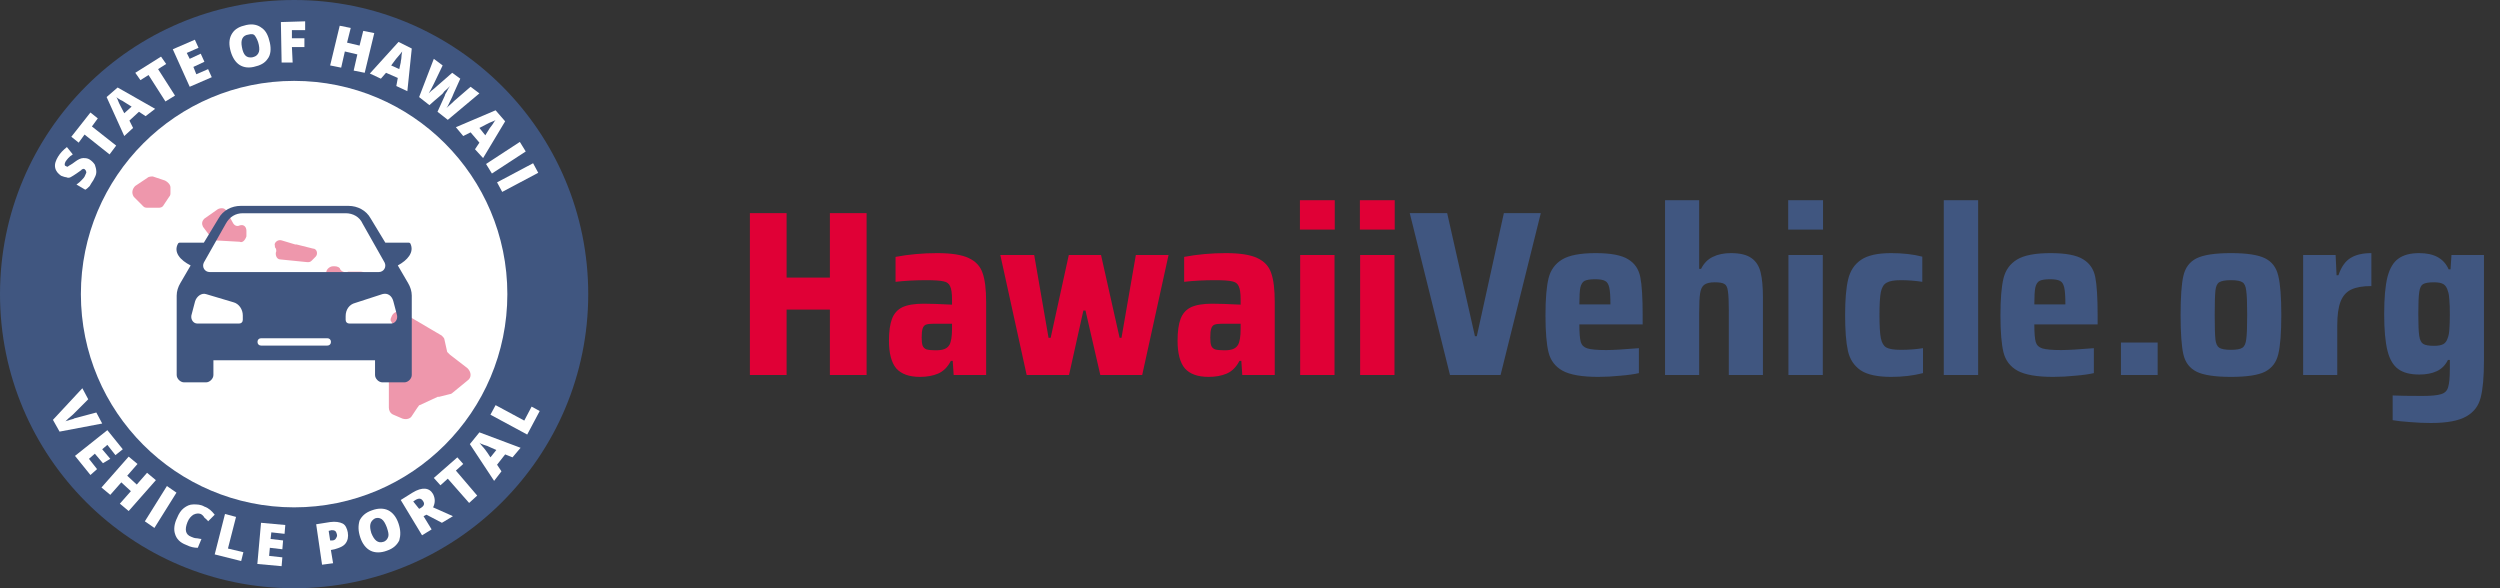 <svg width="340" height="80" viewBox="0 0 340 80" fill="none" xmlns="http://www.w3.org/2000/svg">
<rect x="0" y="0" width="340" height="80" fill="#333333" stroke="none"/>
<g clip-path="url(#clip0_168_1741)">
<path fill-rule="evenodd" clip-rule="evenodd" d="M40 80C17.909 80 0 62.091 0 40C0 17.909 17.909 0 40 0C62.091 0 80 17.909 80 40C80 62.091 62.091 80 40 80Z" fill="#405680"/>
<path fill-rule="evenodd" clip-rule="evenodd" d="M40 69C23.984 69 11 56.016 11 40C11 23.984 23.984 11 40 11C56.016 11 69 23.984 69 40C69 56.016 56.016 69 40 69Z" fill="white"/>
<path d="M53.254 43.794L53.623 44.533C53.807 44.903 53.623 45.458 53.438 45.643L51.409 47.678C51.04 48.048 51.04 48.603 51.224 48.973L52.7 51.193C52.885 51.378 52.885 51.563 52.885 51.748V55.447C52.885 55.818 53.069 56.188 53.438 56.373L54.73 56.927C55.283 57.112 55.837 56.927 56.021 56.557L56.759 55.447C56.943 55.263 56.943 55.078 57.128 55.078L59.526 53.968H59.711L61.187 53.598C61.371 53.598 61.556 53.413 61.556 53.413L63.585 51.748C64.138 51.378 64.138 50.638 63.585 50.083L61.187 48.233C61.002 48.048 61.002 48.048 60.818 47.863L60.449 46.198C60.449 46.013 60.264 45.828 60.08 45.643L54.73 42.499C54.176 42.129 53.438 42.499 53.254 43.053C53.069 43.423 53.069 43.608 53.254 43.794Z" fill="#EE97AC"/>
<path d="M46.243 36.579C46.428 36.949 46.981 37.134 47.35 36.949C47.535 36.949 47.535 36.949 47.719 36.949H49.01C49.195 36.949 49.379 36.949 49.564 37.134L51.224 38.244C51.778 38.614 51.593 39.354 51.04 39.724L48.457 40.834C48.088 41.019 47.719 40.834 47.535 40.649L47.166 40.464C46.981 40.279 46.797 40.094 46.797 39.724C46.797 39.354 46.612 38.984 46.243 38.799H45.321C44.952 38.799 44.767 38.429 44.767 38.244L44.398 37.319C44.214 36.764 44.767 36.209 45.321 36.209H45.505C45.874 36.209 46.243 36.394 46.243 36.579Z" fill="#EE97AC"/>
<path d="M37.572 34.174C37.388 34.544 37.572 35.284 38.126 35.284L41.815 35.654C42 35.654 42.184 35.654 42.369 35.469L42.922 34.914C43.291 34.544 43.107 33.804 42.553 33.804L40.34 33.249C40.34 33.249 40.34 33.249 40.155 33.249L38.31 32.694C37.757 32.509 37.203 33.064 37.388 33.434V33.619C37.572 33.804 37.572 33.989 37.572 34.174Z" fill="#EE97AC"/>
<path d="M32.591 32.879L29.27 32.694C29.086 32.694 28.901 32.509 28.717 32.324L27.61 30.845C27.425 30.474 27.425 30.105 27.794 29.735L29.639 28.44C30.008 28.255 30.562 28.255 30.746 28.625L31.669 30.29C31.853 30.66 32.222 30.845 32.591 30.66C33.145 30.474 33.514 30.845 33.514 31.399V32.139C33.329 32.694 32.96 33.064 32.591 32.879Z" fill="#EE97AC"/>
<path d="M39.786 39.909C39.971 39.909 40.155 40.094 40.155 40.464V40.649C40.34 41.204 41.078 41.389 41.447 41.019L42.184 40.279C42.369 39.909 42.369 39.539 42 39.169L41.078 38.429C40.893 38.244 40.524 38.244 40.155 38.429L39.602 38.799C39.233 38.984 39.417 39.724 39.786 39.909Z" fill="#EE97AC"/>
<path d="M23.182 25.48V26.22C23.182 26.405 23.182 26.59 22.998 26.775L22.26 27.885C22.075 28.255 21.706 28.255 21.522 28.255H20.23C19.861 28.255 19.677 28.255 19.492 28.07L18.201 26.775C17.832 26.22 18.017 25.665 18.386 25.295L20.046 24.185C20.23 24 20.599 24 20.784 24L22.444 24.555C22.813 24.74 23.182 25.11 23.182 25.48Z" fill="#EE97AC"/>
<path d="M55.501 38.5L54.102 36.1C55.401 35.4 56.4 34.3 55.8 33.1C55.7 33 55.6 33 55.6 33H52.403L50.405 29.7C49.806 28.6 48.607 28 47.408 28H32.721C31.522 28 30.323 28.6 29.724 29.7L27.726 33H24.429C24.429 33 24.329 33 24.229 33.1C23.529 34.3 24.529 35.4 25.927 36.1L24.529 38.5C24.229 39 24.029 39.6 24.029 40.2V51C24.029 51.5 24.529 52 25.028 52H28.026C28.525 52 29.024 51.5 29.024 51V49H51.005V51C51.005 51.5 51.504 52 52.004 52H55.001C55.501 52 56 51.5 56 51V40.2C56 39.6 55.8 39 55.501 38.5ZM27.726 35.7L30.723 30.4C31.223 29.5 32.022 29 33.021 29H47.008C48.007 29 48.907 29.5 49.306 30.4L52.303 35.7C52.603 36.3 52.203 37 51.504 37H28.525C27.826 37 27.426 36.3 27.726 35.7ZM33.021 43.5C33.021 43.8 32.821 44 32.521 44H26.826C26.327 44 25.927 43.5 26.027 42.9L26.527 41C26.727 40.3 27.426 39.8 28.026 40L31.722 41.1C32.521 41.3 33.021 42.1 33.021 42.9V43.5ZM44.511 47H35.519C35.219 47 35.019 46.8 35.019 46.5C35.019 46.2 35.219 46 35.519 46H44.511C44.81 46 45.01 46.2 45.01 46.5C45.01 46.8 44.81 47 44.511 47ZM53.203 44H47.508C47.208 44 47.008 43.8 47.008 43.5V43C47.008 42.1 47.508 41.4 48.307 41.2L52.004 40C52.703 39.8 53.303 40.2 53.502 41L54.002 42.9C54.102 43.5 53.702 44 53.203 44Z" fill="#405680"/>
<path d="M13.1 56.1L13.9 57.6L8.1 58.7L7.2 57.1L11.2 52.8L12 54.3L9.9 56.4C9.4 56.8 9.1 57.1 8.9 57.3C9.1 57.2 9.3 57.2 9.5 57.1C9.8 57 10 57 10.1 56.9L13.1 56.1Z" fill="white"/>
<path d="M12.3 64.6L10.2 62L14.6 58.5L16.7 61.1L15.7 61.9L14.6 60.5L13.9 61.1L15 62.4L14 63L12.9 61.7L12.1 62.4L13.2 63.8L12.3 64.6Z" fill="white"/>
<path d="M17.5 69.5L16.3 68.5L17.8 66.8L16.5 65.6L15 67.3L13.8 66.3L17.5 62.1L18.7 63.1L17.3 64.7L18.6 65.9L20 64.3L21.2 65.3L17.5 69.5Z" fill="white"/>
<path d="M19.7 70.9L22.7 66.1L24 67L21 71.8L19.7 70.9Z" fill="white"/>
<path d="M27.3 69.9C27 69.8 26.7 69.8 26.3 70C26 70.2 25.7 70.5 25.5 71C25.1 72 25.2 72.7 26 73C26.2 73.1 26.5 73.2 26.7 73.2C26.9 73.2 27.2 73.3 27.4 73.3L26.9 74.5C26.4 74.5 25.9 74.4 25.3 74.1C24.5 73.8 24 73.3 23.8 72.6C23.6 72 23.7 71.2 24.1 70.4C24.3 69.9 24.6 69.4 25 69.1C25.4 68.8 25.8 68.6 26.3 68.6C26.8 68.6 27.3 68.6 27.8 68.9C28.4 69.1 28.8 69.5 29.2 70L28.3 70.9C28.2 70.7 28 70.6 27.8 70.4C27.7 70.2 27.5 70 27.3 69.9Z" fill="white"/>
<path d="M29.2 75.4L30.6 69.9L32.1 70.3L31 74.6L33.1 75.1L32.8 76.3L29.2 75.4Z" fill="white"/>
<path d="M38.3 77L35 76.7L35.5 71.1L38.8 71.4L38.7 72.6L36.9 72.4L36.8 73.3L38.5 73.5L38.4 74.7L36.7 74.5L36.6 75.6L38.4 75.8L38.3 77Z" fill="white"/>
<path d="M47.3 72.4C47.4 73 47.3 73.5 47 73.9C46.7 74.3 46.2 74.5 45.5 74.7L45 74.8L45.3 76.6L43.8 76.8L43 71.3L44.9 71C45.6 70.9 46.2 71 46.6 71.2C47 71.4 47.2 71.9 47.3 72.4ZM44.9 73.5H45.2C45.4 73.5 45.6 73.4 45.7 73.2C45.8 73 45.9 72.9 45.8 72.6C45.7 72.2 45.5 72.1 45.1 72.1L44.7 72.2L44.9 73.5Z" fill="white"/>
<path d="M54.2 71.2C54.5 72.1 54.5 72.8 54.3 73.5C54 74.1 53.5 74.6 52.6 74.9C51.8 75.2 51 75.2 50.4 74.9C49.8 74.6 49.3 74 49 73.1C48.7 72.2 48.7 71.5 48.9 70.8C49.2 70.2 49.7 69.7 50.6 69.4C51.4 69.1 52.2 69.1 52.8 69.4C53.4 69.7 53.9 70.3 54.2 71.2ZM50.5 72.5C50.9 73.5 51.4 73.9 52.1 73.7C52.5 73.6 52.7 73.3 52.8 73C52.9 72.7 52.8 72.3 52.6 71.7C52.4 71.2 52.2 70.8 51.9 70.6C51.6 70.4 51.3 70.4 51 70.5C50.3 70.9 50.2 71.5 50.5 72.5Z" fill="white"/>
<path d="M57.6 70.2L58.7 72L57.4 72.8L54.5 68L56.1 67C57.4 66.2 58.4 66.3 58.9 67.2C59.2 67.8 59.2 68.4 58.9 69L61.6 70.2L60.1 71.1L58 70L57.6 70.2ZM57 69.2L57.2 69.1C57.7 68.8 57.8 68.5 57.5 68.1C57.3 67.8 57 67.7 56.5 68L56.2 68.2L57 69.2Z" fill="white"/>
<path d="M64.9 67.4L63.8 68.4L60.9 65.1L59.9 66L59 65L62.2 62.2L63 63.1L62 64L64.9 67.4Z" fill="white"/>
<path d="M69.7 62.2L68.7 61.8L67.6 63.2L68.2 64.1L67.2 65.4L63.9 60.4L65.2 58.8L70.8 60.9L69.7 62.2ZM67.5 61.2L66.6 60.8C66.4 60.7 66.2 60.6 65.8 60.5C65.5 60.4 65.3 60.3 65.2 60.2C65.3 60.3 65.4 60.5 65.6 60.7C65.8 60.9 66.2 61.4 66.7 62.2L67.5 61.2Z" fill="white"/>
<path d="M71.7 59.1L66.7 56.4L67.4 55.1L71.3 57.2L72.3 55.3L73.4 55.9L71.7 59.1Z" fill="white"/>
<path d="M12.2 21.7C12.5 21.9 12.7 22.1 12.9 22.4C13 22.7 13.1 23 13.1 23.4C13.1 23.8 12.9 24.1 12.7 24.5C12.5 24.8 12.3 25.1 12.2 25.3C12 25.5 11.8 25.7 11.6 25.8L10.4 25.1C10.7 24.9 10.9 24.7 11.1 24.5C11.3 24.3 11.5 24.1 11.6 23.8C11.7 23.6 11.8 23.4 11.7 23.3C11.7 23.2 11.6 23.1 11.5 23C11.4 23 11.4 22.9 11.3 23C11.2 23 11.1 23 11.1 23.1C11 23.2 10.8 23.3 10.4 23.6C10.1 23.8 9.8 24 9.6 24.1C9.4 24.2 9.2 24.2 9 24.1C8.8 24.1 8.6 24 8.3 23.9C7.9 23.6 7.6 23.3 7.5 22.8C7.4 22.3 7.6 21.8 7.9 21.3C8.2 20.8 8.6 20.4 9.1 20L9.9 21C9.4 21.3 9.1 21.7 8.9 22C8.8 22.2 8.8 22.3 8.8 22.4C8.8 22.5 8.9 22.6 9 22.6C9.1 22.7 9.2 22.7 9.3 22.6C9.4 22.5 9.7 22.4 10.2 22C10.6 21.7 11 21.5 11.3 21.5C11.6 21.5 11.9 21.5 12.2 21.7Z" fill="white"/>
<path d="M15.8 19.8L14.9 21L11.5 18.3L10.7 19.4L9.7 18.6L12.3 15.3L13.3 16.1L12.5 17.2L15.8 19.8Z" fill="white"/>
<path d="M19.8 15.8L18.9 15.2L17.6 16.4L18.1 17.4L16.9 18.5L14.5 13.2L16 11.9L21.1 14.8L19.8 15.8ZM17.9 14.5L17.1 14C16.9 13.9 16.7 13.7 16.4 13.6C16.1 13.4 15.9 13.3 15.8 13.2C15.9 13.3 16 13.5 16.1 13.8C16.2 14.1 16.5 14.6 16.9 15.4L17.9 14.5Z" fill="white"/>
<path d="M23.8 13L22.5 13.8L20.2 10.2L19.1 10.9L18.4 9.9L21.9 7.7L22.6 8.7L21.5 9.4L23.8 13Z" fill="white"/>
<path d="M28.8 10.5L25.8 11.8L23.5 6.7L26.5 5.4L27 6.5L25.4 7.2L25.8 8L27.3 7.3L27.8 8.4L26.3 9.1L26.7 10.1L28.3 9.4L28.8 10.5Z" fill="white"/>
<path d="M36.7 5.8C36.9 6.7 36.8 7.5 36.4 8C36 8.6 35.4 8.9 34.5 9.1C33.6 9.3 32.9 9.1 32.4 8.7C31.9 8.3 31.5 7.6 31.3 6.7C31.1 5.8 31.2 5.1 31.6 4.5C32 3.9 32.6 3.6 33.5 3.4C34.4 3.2 35.1 3.4 35.6 3.8C36.2 4.2 36.5 4.9 36.7 5.8ZM32.9 6.4C33.1 7.5 33.5 7.9 34.3 7.8C34.7 7.7 34.9 7.6 35.1 7.3C35.3 7 35.3 6.6 35.2 6.1C35.1 5.6 34.9 5.2 34.7 4.9C34.5 4.6 34.2 4.6 33.8 4.7C33 4.8 32.7 5.4 32.9 6.4Z" fill="white"/>
<path d="M39.8 8.5H38.3L38.2 3L41.5 2.9V4.1H39.7V5.2H41.4V6.4H39.7L39.8 8.5Z" fill="white"/>
<path d="M49.6 9.9L48.1 9.6L48.6 7.4L46.9 7L46.4 9.2L44.9 8.9L46.2 3.5L47.7 3.8L47.2 5.8L48.9 6.2L49.4 4.2L50.9 4.5L49.6 9.9Z" fill="white"/>
<path d="M53.9 11.7L54.1 10.6L52.5 9.9L51.8 10.7L50.3 10L54.2 5.7L56 6.6L55.4 12.4L53.9 11.7ZM54.3 9.4L54.5 8.5C54.5 8.3 54.6 8 54.6 7.7C54.6 7.4 54.7 7.1 54.7 7C54.6 7.1 54.5 7.3 54.3 7.5C54.1 7.7 53.7 8.2 53.2 8.9L54.3 9.4Z" fill="white"/>
<path d="M60.9 16.3L59.5 15.2L60.5 13C60.5 12.9 60.6 12.7 60.8 12.4C60.9 12.1 61.1 11.9 61.2 11.7C61.1 11.8 60.9 12 60.8 12.1C60.6 12.3 60.4 12.4 60.3 12.6C60.2 12.8 59.5 13.3 58.4 14.3L57 13.2L59 8L60.2 8.9L59 11.4C58.7 12 58.5 12.4 58.3 12.7C58.5 12.5 58.7 12.3 59.1 12C59.4 11.7 59.7 11.5 59.9 11.3L61.5 9.9L62.6 10.7L61.7 12.7C61.6 13 61.4 13.4 61.2 13.8C61 14.2 60.9 14.5 60.7 14.7C60.9 14.5 61.3 14.2 61.8 13.7L64 11.8L65.2 12.7L60.9 16.3Z" fill="white"/>
<path d="M64.6 20.3L65.2 19.4L64 18L63 18.5L62 17.3L67.4 15L68.7 16.5L65.7 21.5L64.6 20.3ZM66 18.4L66.5 17.6C66.6 17.4 66.8 17.2 67 16.9C67.2 16.6 67.3 16.4 67.4 16.3C67.3 16.4 67.1 16.5 66.8 16.6C66.5 16.7 66 17 65.2 17.4L66 18.4Z" fill="white"/>
<path d="M66.1 22.3L70.7 19.3L71.5 20.6L66.9 23.6L66.1 22.3Z" fill="white"/>
<path d="M67.6 24.8L72.5 22.2L73.2 23.5L68.3 26.1L67.6 24.8Z" fill="white"/>
</g>
<path d="M112.864 51V42.104H106.976V51H101.984V28.984H106.976V37.752H112.864V28.984H117.856V51H112.864ZM125.123 51.256C123.651 51.256 122.574 50.872 121.891 50.104C121.23 49.315 120.899 48.056 120.899 46.328C120.899 45.069 121.038 44.077 121.315 43.352C121.592 42.627 122.062 42.104 122.723 41.784C123.406 41.464 124.366 41.304 125.603 41.304C126.52 41.304 127.811 41.347 129.475 41.432V40.76C129.475 39.885 129.39 39.277 129.219 38.936C129.07 38.573 128.771 38.349 128.323 38.264C127.875 38.157 127.096 38.104 125.987 38.104C124.472 38.104 123.075 38.179 121.795 38.328V34.936C123.608 34.595 125.496 34.424 127.459 34.424C129.379 34.424 130.808 34.648 131.747 35.096C132.707 35.544 133.336 36.227 133.635 37.144C133.955 38.04 134.115 39.352 134.115 41.08V51H129.699L129.571 49.08H129.315C128.888 49.912 128.312 50.488 127.587 50.808C126.883 51.107 126.062 51.256 125.123 51.256ZM127.267 47.64C127.758 47.64 128.142 47.587 128.419 47.48C128.718 47.373 128.952 47.181 129.123 46.904C129.358 46.477 129.475 45.752 129.475 44.728V44.024H127.011C126.52 44.024 126.158 44.067 125.923 44.152C125.71 44.237 125.56 44.419 125.475 44.696C125.39 44.952 125.347 45.357 125.347 45.912C125.347 46.403 125.39 46.765 125.475 47C125.56 47.235 125.731 47.405 125.987 47.512C126.264 47.597 126.691 47.64 127.267 47.64ZM149.643 51L147.627 42.232H147.339L145.387 51H139.627L136.043 34.68H140.651L142.603 45.944H142.891L145.355 34.68H149.739L152.267 45.944H152.523L154.475 34.68H158.923L155.339 51H149.643ZM164.373 51.256C162.901 51.256 161.824 50.872 161.141 50.104C160.48 49.315 160.149 48.056 160.149 46.328C160.149 45.069 160.288 44.077 160.565 43.352C160.842 42.627 161.312 42.104 161.973 41.784C162.656 41.464 163.616 41.304 164.853 41.304C165.77 41.304 167.061 41.347 168.725 41.432V40.76C168.725 39.885 168.64 39.277 168.469 38.936C168.32 38.573 168.021 38.349 167.573 38.264C167.125 38.157 166.346 38.104 165.237 38.104C163.722 38.104 162.325 38.179 161.045 38.328V34.936C162.858 34.595 164.746 34.424 166.709 34.424C168.629 34.424 170.058 34.648 170.997 35.096C171.957 35.544 172.586 36.227 172.885 37.144C173.205 38.04 173.365 39.352 173.365 41.08V51H168.949L168.821 49.08H168.565C168.138 49.912 167.562 50.488 166.837 50.808C166.133 51.107 165.312 51.256 164.373 51.256ZM166.517 47.64C167.008 47.64 167.392 47.587 167.669 47.48C167.968 47.373 168.202 47.181 168.373 46.904C168.608 46.477 168.725 45.752 168.725 44.728V44.024H166.261C165.77 44.024 165.408 44.067 165.173 44.152C164.96 44.237 164.81 44.419 164.725 44.696C164.64 44.952 164.597 45.357 164.597 45.912C164.597 46.403 164.64 46.765 164.725 47C164.81 47.235 164.981 47.405 165.237 47.512C165.514 47.597 165.941 47.64 166.517 47.64ZM176.79 31.224V27.224H181.526V31.224H176.79ZM176.822 51V34.68H181.494V51H176.822ZM184.946 31.224V27.224H189.682V31.224H184.946ZM184.978 51V34.68H189.65V51H184.978Z" fill="#E00036"/>
<path d="M197.198 51L191.726 28.984H196.814L200.59 45.72H200.846L204.526 28.984H209.55L204.078 51H197.198ZM223.402 44.12H214.794C214.794 45.272 214.858 46.072 214.986 46.52C215.114 46.947 215.413 47.235 215.882 47.384C216.373 47.533 217.226 47.608 218.442 47.608C219.36 47.608 220.842 47.523 222.89 47.352V50.744C222.25 50.893 221.408 51.011 220.362 51.096C219.338 51.203 218.336 51.256 217.354 51.256C215.157 51.256 213.546 50.979 212.522 50.424C211.52 49.869 210.88 49.037 210.602 47.928C210.325 46.819 210.186 45.133 210.186 42.872C210.186 40.653 210.325 38.979 210.602 37.848C210.88 36.717 211.498 35.864 212.458 35.288C213.418 34.712 214.933 34.424 217.002 34.424C219.05 34.424 220.522 34.701 221.418 35.256C222.314 35.789 222.869 36.6 223.082 37.688C223.296 38.776 223.402 40.504 223.402 42.872V44.12ZM216.938 37.976C216.277 37.976 215.797 38.051 215.498 38.2C215.221 38.349 215.029 38.659 214.922 39.128C214.837 39.576 214.794 40.333 214.794 41.4H219.018C219.018 40.312 218.965 39.544 218.858 39.096C218.752 38.627 218.56 38.328 218.282 38.2C218.005 38.051 217.557 37.976 216.938 37.976ZM235.119 42.264C235.119 40.963 235.076 40.067 234.991 39.576C234.927 39.064 234.767 38.744 234.511 38.616C234.276 38.467 233.839 38.392 233.199 38.392C232.537 38.392 232.057 38.509 231.759 38.744C231.481 38.957 231.3 39.341 231.215 39.896C231.129 40.429 231.087 41.315 231.087 42.552V51H226.447V27.224H231.087V36.568H231.343C231.727 35.8 232.26 35.256 232.943 34.936C233.625 34.595 234.447 34.424 235.407 34.424C236.644 34.424 237.572 34.648 238.191 35.096C238.809 35.523 239.225 36.163 239.439 37.016C239.652 37.869 239.759 39.032 239.759 40.504V51H235.119V42.264ZM243.196 31.224V27.224H247.932V31.224H243.196ZM243.228 51V34.68H247.9V51H243.228ZM261.528 50.744C260.206 51.085 258.766 51.256 257.208 51.256C255.331 51.256 253.944 50.957 253.048 50.36C252.152 49.741 251.576 48.867 251.32 47.736C251.064 46.584 250.936 44.952 250.936 42.84C250.936 40.749 251.075 39.128 251.352 37.976C251.63 36.824 252.206 35.949 253.08 35.352C253.976 34.733 255.342 34.424 257.176 34.424C258.776 34.424 260.195 34.584 261.432 34.904V38.328C260.472 38.179 259.491 38.104 258.488 38.104C257.592 38.104 256.952 38.221 256.568 38.456C256.184 38.669 255.928 39.085 255.8 39.704C255.672 40.323 255.608 41.368 255.608 42.84C255.608 44.333 255.672 45.389 255.8 46.008C255.928 46.627 256.174 47.043 256.536 47.256C256.92 47.469 257.571 47.576 258.488 47.576C259.598 47.576 260.611 47.501 261.528 47.352V50.744ZM264.353 51V27.224H269.025V51H264.353ZM285.277 44.12H276.669C276.669 45.272 276.733 46.072 276.861 46.52C276.989 46.947 277.288 47.235 277.757 47.384C278.248 47.533 279.101 47.608 280.317 47.608C281.235 47.608 282.717 47.523 284.765 47.352V50.744C284.125 50.893 283.283 51.011 282.237 51.096C281.213 51.203 280.211 51.256 279.229 51.256C277.032 51.256 275.421 50.979 274.397 50.424C273.395 49.869 272.755 49.037 272.477 47.928C272.2 46.819 272.061 45.133 272.061 42.872C272.061 40.653 272.2 38.979 272.477 37.848C272.755 36.717 273.373 35.864 274.333 35.288C275.293 34.712 276.808 34.424 278.877 34.424C280.925 34.424 282.397 34.701 283.293 35.256C284.189 35.789 284.744 36.6 284.957 37.688C285.171 38.776 285.277 40.504 285.277 42.872V44.12ZM278.813 37.976C278.152 37.976 277.672 38.051 277.373 38.2C277.096 38.349 276.904 38.659 276.797 39.128C276.712 39.576 276.669 40.333 276.669 41.4H280.893C280.893 40.312 280.84 39.544 280.733 39.096C280.627 38.627 280.435 38.328 280.157 38.2C279.88 38.051 279.432 37.976 278.813 37.976ZM288.45 51V46.584H293.442V51H288.45ZM303.409 51.256C301.255 51.256 299.697 51.021 298.737 50.552C297.799 50.083 297.201 49.304 296.945 48.216C296.689 47.107 296.561 45.315 296.561 42.84C296.561 40.365 296.689 38.584 296.945 37.496C297.201 36.387 297.799 35.597 298.737 35.128C299.697 34.659 301.255 34.424 303.409 34.424C305.564 34.424 307.111 34.659 308.049 35.128C308.988 35.597 309.585 36.387 309.841 37.496C310.119 38.584 310.257 40.365 310.257 42.84C310.257 45.293 310.119 47.075 309.841 48.184C309.585 49.272 308.988 50.061 308.049 50.552C307.111 51.021 305.564 51.256 303.409 51.256ZM303.409 47.576C304.177 47.576 304.7 47.48 304.977 47.288C305.255 47.096 305.425 46.712 305.489 46.136C305.575 45.56 305.617 44.461 305.617 42.84C305.617 41.219 305.575 40.12 305.489 39.544C305.425 38.947 305.255 38.563 304.977 38.392C304.7 38.2 304.177 38.104 303.409 38.104C302.641 38.104 302.108 38.2 301.809 38.392C301.532 38.563 301.361 38.936 301.297 39.512C301.233 40.088 301.201 41.197 301.201 42.84C301.201 44.483 301.233 45.592 301.297 46.168C301.361 46.723 301.532 47.096 301.809 47.288C302.108 47.48 302.641 47.576 303.409 47.576ZM313.228 34.68H317.644L317.772 37.432H318.028C318.412 36.301 318.956 35.523 319.66 35.096C320.364 34.648 321.313 34.424 322.508 34.424V38.904C321.335 38.904 320.417 39.064 319.756 39.384C319.095 39.704 318.615 40.248 318.316 41.016C318.017 41.784 317.868 42.861 317.868 44.248V51H313.228V34.68ZM330.585 57.528C329.667 57.528 328.718 57.485 327.737 57.4C326.777 57.336 325.998 57.251 325.401 57.144V53.784C326.339 53.827 327.683 53.848 329.433 53.848C330.67 53.848 331.534 53.763 332.025 53.592C332.515 53.443 332.825 53.123 332.953 52.632C333.102 52.163 333.177 51.32 333.177 50.104V48.952H332.921C332.558 49.677 332.046 50.189 331.385 50.488C330.745 50.787 329.955 50.936 329.017 50.936C327.801 50.936 326.851 50.691 326.169 50.2C325.486 49.709 324.995 48.877 324.697 47.704C324.398 46.509 324.249 44.845 324.249 42.712C324.249 40.536 324.398 38.851 324.697 37.656C325.017 36.461 325.518 35.629 326.201 35.16C326.883 34.669 327.822 34.424 329.017 34.424C331.043 34.424 332.377 35.16 333.017 36.632H333.273L333.401 34.68H337.817V49.08C337.817 51.277 337.667 52.941 337.369 54.072C337.091 55.203 336.441 56.056 335.417 56.632C334.393 57.229 332.782 57.528 330.585 57.528ZM331.033 47.032C331.587 47.032 332.003 46.957 332.281 46.808C332.558 46.659 332.761 46.381 332.889 45.976C333.017 45.656 333.091 45.251 333.113 44.76C333.155 44.269 333.177 43.587 333.177 42.712C333.177 41.901 333.155 41.261 333.113 40.792C333.091 40.301 333.027 39.907 332.921 39.608C332.793 39.139 332.59 38.819 332.313 38.648C332.035 38.477 331.609 38.392 331.033 38.392C330.307 38.392 329.806 38.477 329.529 38.648C329.273 38.797 329.102 39.149 329.017 39.704C328.931 40.259 328.889 41.261 328.889 42.712C328.889 44.141 328.931 45.133 329.017 45.688C329.102 46.243 329.283 46.605 329.561 46.776C329.838 46.947 330.329 47.032 331.033 47.032Z" fill="#405680"/>
<defs>
<clipPath id="clip0_168_1741">
<rect width="80" height="80" fill="white"/>
</clipPath>
</defs>
</svg>
